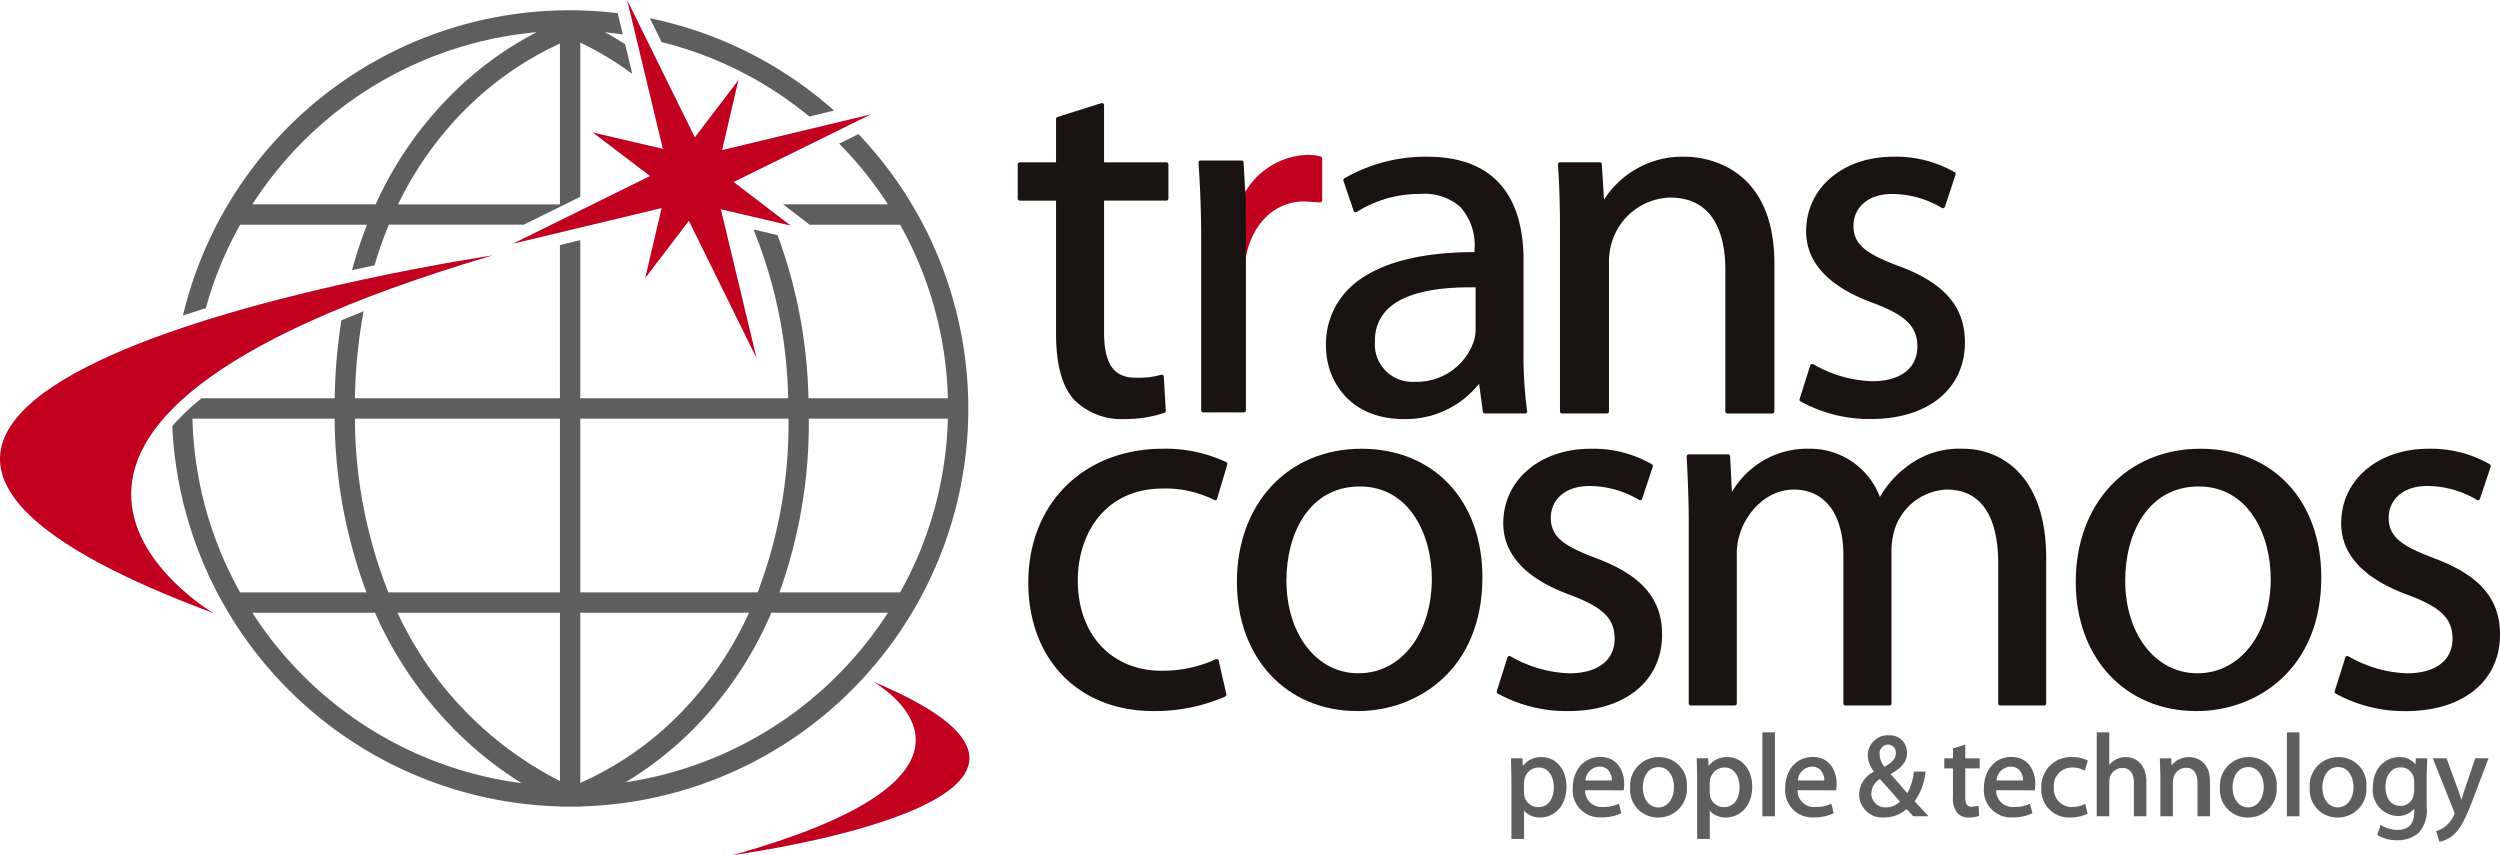 <svg xmlns="http://www.w3.org/2000/svg" width="288.371" height="98.64"><g data-name="グループ 4328"><path data-name="パス 166" d="M177.832 87.331a2.615 2.615 0 0 0-2.173 1.026c-.015-.322-.046-.891-.046-.891h-1.327l.053 2.226v7.075h1.457v-3.252a2.426 2.426 0 0 0 1.851.781c1.466 0 3.045-1.12 3.045-3.575 0-1.965-1.2-3.39-2.859-3.39m1.4 3.436c0 1.442-.691 2.333-1.8 2.333a1.628 1.628 0 0 1-1.6-1.259l-.046-.43v-1.12l.046-.337.017-.107a1.711 1.711 0 0 1 1.626-1.32c1.213 0 1.75 1.135 1.75 2.24" fill="#5f5e5e"/><path data-name="パス 167" d="M184.577 87.316c-1.857 0-3.163 1.489-3.163 3.607a3.119 3.119 0 0 0 3.3 3.361 5.126 5.126 0 0 0 2.194-.435l.107-.044-.276-1.091-.154.061a4.227 4.227 0 0 1-1.718.307 1.889 1.889 0 0 1-2.025-1.933l4.46.015.006-.107.046-.583c0-1.457-.729-3.161-2.777-3.161m-.093 1.12a1.355 1.355 0 0 1 1 .368 1.809 1.809 0 0 1 .444 1.228h-3.055a1.7 1.7 0 0 1 1.611-1.6" fill="#5f5e5e"/><path data-name="パス 168" d="M191.356 87.331a3.285 3.285 0 0 0-3.317 3.531 3.184 3.184 0 0 0 3.207 3.436h.015a3.282 3.282 0 0 0 3.317-3.541 3.174 3.174 0 0 0-3.222-3.422m-.061 5.8h-.015c-1.03 0-1.781-.966-1.781-2.3 0-1.167.562-2.348 1.821-2.348 1.217 0 1.771 1.2 1.771 2.3 0 1.367-.752 2.348-1.8 2.348" fill="#5f5e5e"/><path data-name="パス 169" d="M199.255 87.331a2.617 2.617 0 0 0-2.173 1.026c-.015-.322-.046-.891-.046-.891h-1.32l.046 2.226v7.075h1.459v-3.252a2.419 2.419 0 0 0 1.851.781c1.463 0 3.043-1.12 3.043-3.575 0-1.965-1.2-3.39-2.86-3.39m1.4 3.436c0 1.442-.691 2.333-1.8 2.333a1.635 1.635 0 0 1-1.6-1.259l-.044-.43v-1.12l.044-.352.017-.093a1.719 1.719 0 0 1 1.626-1.32c1.213 0 1.75 1.135 1.75 2.24" fill="#5f5e5e"/><path data-name="パス 170" d="M203.29 84.476v9.682h1.449v-9.682h-1.449Z" fill="#5f5e5e"/><path data-name="パス 171" d="M209.082 87.316c-1.857 0-3.163 1.489-3.163 3.607a3.118 3.118 0 0 0 3.293 3.361 5.176 5.176 0 0 0 2.2-.432l.109-.044-.278-1.091-.154.061a4.227 4.227 0 0 1-1.718.307 1.889 1.889 0 0 1-2.024-1.936l4.451.015.061-.691c0-1.457-.737-3.161-2.777-3.161m-.093 1.12a1.3 1.3 0 0 1 .981.368 1.864 1.864 0 0 1 .47 1.228h-3.062a1.7 1.7 0 0 1 1.611-1.6" fill="#5f5e5e"/><path data-name="パス 172" d="m222.092 89.171.032-.168h-1.35l-.017.122a6.807 6.807 0 0 1-.752 2.379c-.23-.276-1.794-2.057-1.933-2.226 1.3-.691 1.9-1.442 1.9-2.44a1.985 1.985 0 0 0-2.118-2.026 2.324 2.324 0 0 0-2.415 2.333 3.286 3.286 0 0 0 .726 1.857 3.006 3.006 0 0 0-1.718 2.655 2.673 2.673 0 0 0 2.885 2.638 3.884 3.884 0 0 0 2.579-.967c.076.076.79.83.79.83h1.756s-1.472-1.581-1.611-1.735a6.827 6.827 0 0 0 1.242-3.253m-4.71-.72a2.331 2.331 0 0 1-.569-1.413 1.019 1.019 0 0 1 .969-1.15h.015a.918.918 0 0 1 .889 1.013c0 .644-.505 1.089-1.3 1.55m-.537 1.411c.154.168 2.133 2.379 2.312 2.594a2.277 2.277 0 0 1-1.621.674h-.015a1.6 1.6 0 0 1-1.663-1.64 1.964 1.964 0 0 1 .988-1.628" fill="#5f5e5e"/><path data-name="パス 173" d="m226.691 85.888-.183.061-1.238.383v1.137h-1v1.167h1v3.363a2.585 2.585 0 0 0 .484 1.765 1.771 1.771 0 0 0 1.358.539 3.936 3.936 0 0 0 1.074-.154l.108-.05-.067-1.135-.179.015-.63.076c-.383 0-.726-.137-.726-1.1v-3.319h1.663v-1.167h-1.663Z" fill="#5f5e5e"/><path data-name="パス 174" d="M231.992 87.316c-1.857 0-3.152 1.489-3.152 3.607a3.119 3.119 0 0 0 3.289 3.361 5.057 5.057 0 0 0 2.2-.432l.105-.044-.276-1.091-.154.061a4.164 4.164 0 0 1-1.718.307 1.889 1.889 0 0 1-2.024-1.936c.307 0 4.466.015 4.466.015l.046-.691c0-1.457-.729-3.161-2.777-3.161m-.093 1.12a1.355 1.355 0 0 1 1 .368 1.889 1.889 0 0 1 .459 1.228h-3.06a1.69 1.69 0 0 1 1.6-1.6" fill="#5f5e5e"/><path data-name="パス 175" d="M239.044 88.527a2.736 2.736 0 0 1 1.28.293l.154.076.352-1.167-.107-.046a3.784 3.784 0 0 0-1.678-.352 3.409 3.409 0 0 0-3.584 3.544 3.2 3.2 0 0 0 3.329 3.422 4.7 4.7 0 0 0 1.9-.383l.107-.046-.267-1.15-.162.076a3.249 3.249 0 0 1-1.367.291 2.062 2.062 0 0 1-2.087-2.255 2.085 2.085 0 0 1 2.127-2.3" fill="#5f5e5e"/><path data-name="パス 176" d="M245.205 87.33a2.49 2.49 0 0 0-1.259.337 2.322 2.322 0 0 0-.644.569v-3.759h-1.449v9.681h1.449v-4l.063-.507a1.56 1.56 0 0 1 1.426-1.074c1.12 0 1.352.952 1.352 1.765v3.816h1.442V90.2c0-2.118-1.28-2.87-2.379-2.87" fill="#5f5e5e"/><path data-name="パス 177" d="M252.524 87.331a2.518 2.518 0 0 0-2.026.952c-.021-.307-.061-.813-.061-.813h-1.306l.063 1.872v4.815h1.442v-4l.076-.491a1.53 1.53 0 0 1 1.428-1.105c1.105 0 1.335.952 1.335 1.765v3.831h1.442v-3.973c0-2.714-2-2.853-2.394-2.853" fill="#5f5e5e"/><path data-name="パス 178" d="M259.382 87.331a3.285 3.285 0 0 0-3.314 3.531 3.184 3.184 0 0 0 3.207 3.436h.017a3.282 3.282 0 0 0 3.314-3.546 3.175 3.175 0 0 0-3.224-3.422m-.076 5.8c-1.028 0-1.779-.966-1.779-2.3 0-1.167.56-2.348 1.809-2.348 1.228 0 1.781 1.2 1.781 2.3 0 1.367-.758 2.348-1.811 2.348" fill="#5f5e5e"/><path data-name="パス 179" d="M263.787 84.476v9.682h1.451v-9.682h-1.451Z" fill="#5f5e5e"/><path data-name="パス 180" d="M269.742 87.331a3.276 3.276 0 0 0-3.314 3.531 3.181 3.181 0 0 0 3.207 3.436h.008a3.28 3.28 0 0 0 3.316-3.546 3.18 3.18 0 0 0-3.217-3.422m-.067 5.8h-.015c-1.038 0-1.775-.966-1.775-2.3 0-1.167.562-2.348 1.811-2.348 1.221 0 1.775 1.2 1.775 2.3 0 1.367-.762 2.348-1.8 2.348" fill="#5f5e5e"/><path data-name="パス 181" d="M278.656 87.468s-.015.43-.029.705a2.287 2.287 0 0 0-1.893-.842c-1.514 0-3.032 1.211-3.032 3.512a2.987 2.987 0 0 0 2.853 3.285 2.491 2.491 0 0 0 1.927-.844v.322q0 2.119-1.927 2.118a3.466 3.466 0 0 1-1.8-.491l-.154-.107-.383 1.181.093.061a4.271 4.271 0 0 0 2.211.552 3.69 3.69 0 0 0 2.424-.813 3.822 3.822 0 0 0 .967-3.038v-3.712l.061-1.872-.154-.017Zm-.183 2.655v1.152l-.093.566a1.514 1.514 0 0 1-1.472 1.12c-1.289 0-1.75-1.167-1.75-2.163 0-1.367.705-2.287 1.765-2.287a1.527 1.527 0 0 1 1.489 1.135Z" fill="#5f5e5e"/><path data-name="パス 182" d="M286.851 87.467h-1.335l-1.306 3.851s-.291.937-.291.952l-.291-.92-1.428-3.883h-1.581l2.434 6.106.082.246-.076.215a3.58 3.58 0 0 1-.943 1.242 2.6 2.6 0 0 1-.966.539l-.147.044.379 1.228.128-.015a3.441 3.441 0 0 0 1.489-.766c.868-.769 1.451-2.026 2.24-4.083l1.811-4.757Z" fill="#5f5e5e"/><path data-name="パス 183" d="M134.15 56.348a12.689 12.689 0 0 1 5.908 1.32.18.18 0 0 0 .2.015.238.238 0 0 0 .133-.154l1.173-3.944a.245.245 0 0 0-.107-.276 16.487 16.487 0 0 0-7.3-1.55c-9.151 0-15.544 6.338-15.544 15.422 0 8.886 5.8 14.839 14.424 14.839a20.3 20.3 0 0 0 8.286-1.672.239.239 0 0 0 .139-.261l-.891-3.883a.245.245 0 0 0-.122-.154.232.232 0 0 0-.2-.015 14.7 14.7 0 0 1-6.26 1.335c-5.784 0-9.667-4.19-9.667-10.419 0-5.279 3.047-10.6 9.836-10.6" fill="#1a1311"/><path data-name="パス 184" d="M184.083 64.375c-3.6-1.367-5.2-2.379-5.2-4.664 0-1.828 1.381-3.653 4.483-3.653a11.3 11.3 0 0 1 5.706 1.611.233.233 0 0 0 .2.017.218.218 0 0 0 .139-.139l1.236-3.714a.234.234 0 0 0-.1-.276 13.525 13.525 0 0 0-7.075-1.794c-5.831 0-10.071 3.6-10.071 8.593 0 3.622 2.615 6.414 7.755 8.286 3.759 1.411 5.089 2.716 5.089 5.033 0 2.5-1.958 3.99-5.243 3.99a14.489 14.489 0 0 1-6.768-1.965.262.262 0 0 0-.215-.015.219.219 0 0 0-.137.139l-1.23 3.897a.242.242 0 0 0 .1.276 16.54 16.54 0 0 0 8.132 2.026c6.574 0 10.834-3.468 10.834-8.84 0-4.112-2.356-6.843-7.635-8.808" fill="#1a1311"/><path data-name="パス 185" d="M226.36 51.76a9.859 9.859 0 0 0-6.386 2.04 11.521 11.521 0 0 0-3.129 3.529 8.6 8.6 0 0 0-8.094-5.569 10.054 10.054 0 0 0-8.974 4.986c-.042-.752-.211-4.127-.211-4.127a.238.238 0 0 0-.244-.215h-4.529a.187.187 0 0 0-.168.076.221.221 0 0 0-.067.171l.006.168c.107 2.255.23 4.6.23 7.534v20.794a.238.238 0 0 0 .232.23h5.074a.237.237 0 0 0 .236-.23v-17.2a7.252 7.252 0 0 1 .383-2.455c.783-2.424 3.053-5.018 6.214-5.018 3.569 0 5.7 2.838 5.7 7.6v17.073a.241.241 0 0 0 .236.23h5.064a.241.241 0 0 0 .248-.23V63.47a8.665 8.665 0 0 1 .4-2.518 6.609 6.609 0 0 1 5.955-4.481c4.919 0 5.955 4.635 5.955 8.532v16.144a.235.235 0 0 0 .232.23h5.064a.235.235 0 0 0 .238-.23V64.358c0-9.3-5-12.6-9.661-12.6" fill="#1a1311"/><path data-name="パス 186" d="M280.729 64.375c-3.59-1.367-5.2-2.379-5.2-4.664 0-1.828 1.381-3.653 4.466-3.653a11.291 11.291 0 0 1 5.723 1.611.233.233 0 0 0 .2.017.218.218 0 0 0 .139-.139l1.242-3.714a.253.253 0 0 0-.1-.276 13.579 13.579 0 0 0-7.083-1.794c-5.831 0-10.065 3.6-10.065 8.593 0 3.622 2.609 6.414 7.749 8.286 3.759 1.411 5.094 2.716 5.094 5.033 0 2.5-1.962 3.99-5.247 3.99a14.5 14.5 0 0 1-6.768-1.965.239.239 0 0 0-.2-.015.225.225 0 0 0-.147.139l-1.228 3.9a.242.242 0 0 0 .1.276 16.531 16.531 0 0 0 8.124 2.026c6.582 0 10.848-3.468 10.848-8.84 0-4.112-2.363-6.843-7.641-8.808" fill="#1a1311"/><path data-name="パス 187" d="M157.032 51.762c-8.458 0-14.356 6.321-14.356 15.359 0 8.779 5.713 14.9 13.893 14.9h.055c6.913 0 14.369-4.82 14.369-15.422 0-8.886-5.616-14.839-13.961-14.839m-.293 25.9h-.063c-4.8 0-8.288-4.512-8.288-10.712 0-5.4 2.619-10.834 8.471-10.834 5.694 0 8.3 5.525 8.3 10.65 0 6.321-3.546 10.895-8.425 10.895" fill="#1a1311"/><path data-name="パス 188" d="M253.813 51.762c-8.471 0-14.38 6.321-14.38 15.359 0 8.779 5.725 14.9 13.9 14.9h.061c6.921 0 14.363-4.82 14.363-15.422 0-8.886-5.6-14.839-13.948-14.839m-.307 25.9h-.053c-4.811 0-8.311-4.512-8.311-10.712 0-5.4 2.624-10.834 8.486-10.834 5.708 0 8.3 5.525 8.3 10.65 0 6.321-3.535 10.895-8.425 10.895" fill="#1a1311"/><path data-name="パス 189" d="M134.533 18.722h-7.182v-6.6a.212.212 0 0 0-.091-.183.275.275 0 0 0-.215-.046l-5.064 1.6a.229.229 0 0 0-.168.23v5h-4.182a.237.237 0 0 0-.238.23v3.944a.241.241 0 0 0 .238.246h4.182v15.299c0 3.575.674 6.075 2.055 7.641a7.693 7.693 0 0 0 5.78 2.255 14.084 14.084 0 0 0 4.67-.72.212.212 0 0 0 .154-.232l-.23-3.944a.233.233 0 0 0-.105-.183.229.229 0 0 0-.2-.032 9.4 9.4 0 0 1-2.931.339c-2.563 0-3.653-1.581-3.653-5.3V23.142h7.182a.241.241 0 0 0 .24-.246v-3.945a.238.238 0 0 0-.24-.23" fill="#1a1311"/><path data-name="パス 190" d="M194.365 18.077a10.725 10.725 0 0 0-9.345 4.957c-.046-.859-.253-4.1-.253-4.1a.237.237 0 0 0-.238-.215h-4.587a.261.261 0 0 0-.177.076.231.231 0 0 0-.061.171c.16 2.255.238 4.557.238 7.7v20.783a.239.239 0 0 0 .23.244h5.188a.241.241 0 0 0 .232-.244V30.26a7.63 7.63 0 0 1 .337-2.331 7.233 7.233 0 0 1 6.731-5.137c5.525 0 6.353 5.157 6.353 8.242v16.42a.241.241 0 0 0 .24.244h5.178a.242.242 0 0 0 .244-.244V30.431c0-11.756-8.593-12.354-10.311-12.354" fill="#1a1311"/><path data-name="パス 191" d="M219.011 30.692c-3.607-1.381-5.218-2.379-5.218-4.664 0-1.828 1.39-3.653 4.481-3.653a11.223 11.223 0 0 1 5.713 1.608.232.232 0 0 0 .2.017.287.287 0 0 0 .154-.139l1.228-3.714a.227.227 0 0 0-.093-.276 13.563 13.563 0 0 0-7.075-1.794c-5.837 0-10.065 3.6-10.065 8.593 0 3.622 2.6 6.414 7.749 8.286 3.754 1.411 5.079 2.716 5.079 5.018 0 2.516-1.954 4-5.233 4a14.5 14.5 0 0 1-6.774-1.965.241.241 0 0 0-.345.124l-1.234 3.9a.212.212 0 0 0 .1.261 16.435 16.435 0 0 0 8.132 2.04c6.582 0 10.842-3.468 10.842-8.84 0-4.112-2.356-6.843-7.635-8.808" fill="#1a1311"/><path data-name="パス 192" d="M175.737 29.968c0-5.433-1.918-11.893-11.124-11.893a18.774 18.774 0 0 0-9.545 2.5.245.245 0 0 0-.107.276l1.181 3.468a.243.243 0 0 0 .154.154.252.252 0 0 0 .208-.029 13.549 13.549 0 0 1 7.34-2.072 6.214 6.214 0 0 1 4.62 1.518 6.6 6.6 0 0 1 1.626 4.835v.354c-6.707 0-11.724 1.457-14.516 4.234a9 9 0 0 0-2.624 6.6c0 4.066 2.807 8.425 8.955 8.425a10.774 10.774 0 0 0 8.707-4.083c.076.583.43 3.222.43 3.222a.231.231 0 0 0 .23.215h4.649a.227.227 0 0 0 .185-.091.211.211 0 0 0 .046-.185 47.966 47.966 0 0 1-.415-6.782ZM163.199 44.04a4.321 4.321 0 0 1-4.595-4.71 4.938 4.938 0 0 1 1.457-3.668c1.788-1.75 5.195-2.594 10.149-2.516v4.71a4.973 4.973 0 0 1-.23 1.581 6.961 6.961 0 0 1-6.782 4.6" fill="#1a1311"/><path data-name="パス 193" d="M152.334 18.046a6.09 6.09 0 0 0-1.474-.183 8.665 8.665 0 0 0-7.616 5.033.39.39 0 0 0-.025.139v1.335l.015 5.294a.22.22 0 0 0 .215.215.293.293 0 0 0 .261-.215c.722-3.9 3.361-6.431 6.738-6.431l1.672.107.133.017a.27.27 0 0 0 .183-.063.243.243 0 0 0 .078-.168V18.28a.24.24 0 0 0-.179-.23" fill="#c20020"/><path data-name="パス 194" d="M143.692 24.353v-1.32c-.006-.046-.246-4.3-.246-4.3a.222.222 0 0 0-.23-.215h-4.739a.2.2 0 0 0-.168.076.229.229 0 0 0-.061.168c.208 3.085.307 5.908.307 8.9v19.664a.239.239 0 0 0 .23.244h4.7a.244.244 0 0 0 .168-.076.229.229 0 0 0 .061-.168V29.661Z" fill="#1a1311"/><path data-name="パス 195" d="M56.808 29.463s-102.43 15.161-32.209 41.248c0 0-35.935-21.1 32.21-41.248" fill="#c20020"/><path data-name="パス 196" d="M84.477 98.64s48.6-6.492 16.22-20.025c0 0 18.521 10.343-16.22 20.025" fill="#c20020"/><path data-name="パス 197" d="M76.314 4.85a43.325 43.325 0 0 1 17.049 8.593l2.841-.691A45.866 45.866 0 0 0 74.963 2.105Z" fill="#5f5e5e"/><path data-name="パス 198" d="M27.7 25.922h14.632a49.975 49.975 0 0 0-1.727 5.249c.889-.2 1.748-.385 2.592-.554a44.937 44.937 0 0 1 1.657-4.7h15.562l6.521-3.222V4.911a36.905 36.905 0 0 1 5.995 3.611L72.109 5.1c-.844-.537-1.632-1-2.331-1.381.691.076 1.379.154 2.07.261l-.598-2.458a45.85 45.85 0 0 0-50.149 34.88 81.465 81.465 0 0 1 2.641-.844 42.8 42.8 0 0 1 3.958-9.636m36.889-2.348H45.914a40.556 40.556 0 0 1 7.58-10.773 37.718 37.718 0 0 1 11.095-7.779ZM61.898 3.715a39.773 39.773 0 0 0-9.968 7.351 42.55 42.55 0 0 0-8.6 12.506H29.111A43.6 43.6 0 0 1 61.898 3.715" fill="#5f5e5e"/><path data-name="パス 199" d="m83.295 17.31 1.88-8.071-5.026 6.6L72.34.001l4.12 17.17-8.082-1.887 6.6 5.018-15.826 7.812 17.161-4.113-1.887 8.073 5.033-6.6 7.81 15.837-4.117-17.172 8.06 1.887-6.589-5.033 15.828-7.8Z" fill="#c20020"/><path data-name="パス 200" d="m99.019 15.468-2.22 1.105a43.3 43.3 0 0 1 5.618 7H90.335l3.059 2.349h10.434a43.151 43.151 0 0 1 5.507 20.021h-16.08a57.93 57.93 0 0 0-3.567-18.829l-2.777-.644a54.3 54.3 0 0 1 4 19.473H66.935V27.698l-2.348.569v17.676H40.942a60.511 60.511 0 0 1 1-10.036c-.88.354-1.75.705-2.563 1.044a63.086 63.086 0 0 0-.773 8.991H23.244a26.95 26.95 0 0 0-3.371 3.207 45.982 45.982 0 0 0 44.718 43.873v.029h2.344v-.029a45.9 45.9 0 0 0 32.084-77.554M22.2 48.291h16.405a57.757 57.757 0 0 0 3.672 20.042H27.7a43.136 43.136 0 0 1-5.5-20.042m6.913 22.39h14.141a45.123 45.123 0 0 0 8.661 12.952 42.576 42.576 0 0 0 8.256 6.707 43.625 43.625 0 0 1-31.058-19.659m35.478 19.412a41.425 41.425 0 0 1-18.743-19.412h18.743Zm0-21.76H44.804a54.822 54.822 0 0 1-3.862-20.042h23.649Zm2.344-20.042h24.019a54.937 54.937 0 0 1-3.561 20.042H66.935Zm0 22.39h19.46a40.562 40.562 0 0 1-8.025 11.707 37.138 37.138 0 0 1-11.435 7.92Zm5.233 19.549a40.579 40.579 0 0 0 7.784-6.108 43.184 43.184 0 0 0 9.023-13.441h13.442A43.644 43.644 0 0 1 72.171 90.23m31.657-21.9H89.91a57.82 57.82 0 0 0 3.385-20.039h16.04a43.218 43.218 0 0 1-5.508 20.042" fill="#5f5e5e"/></g></svg>